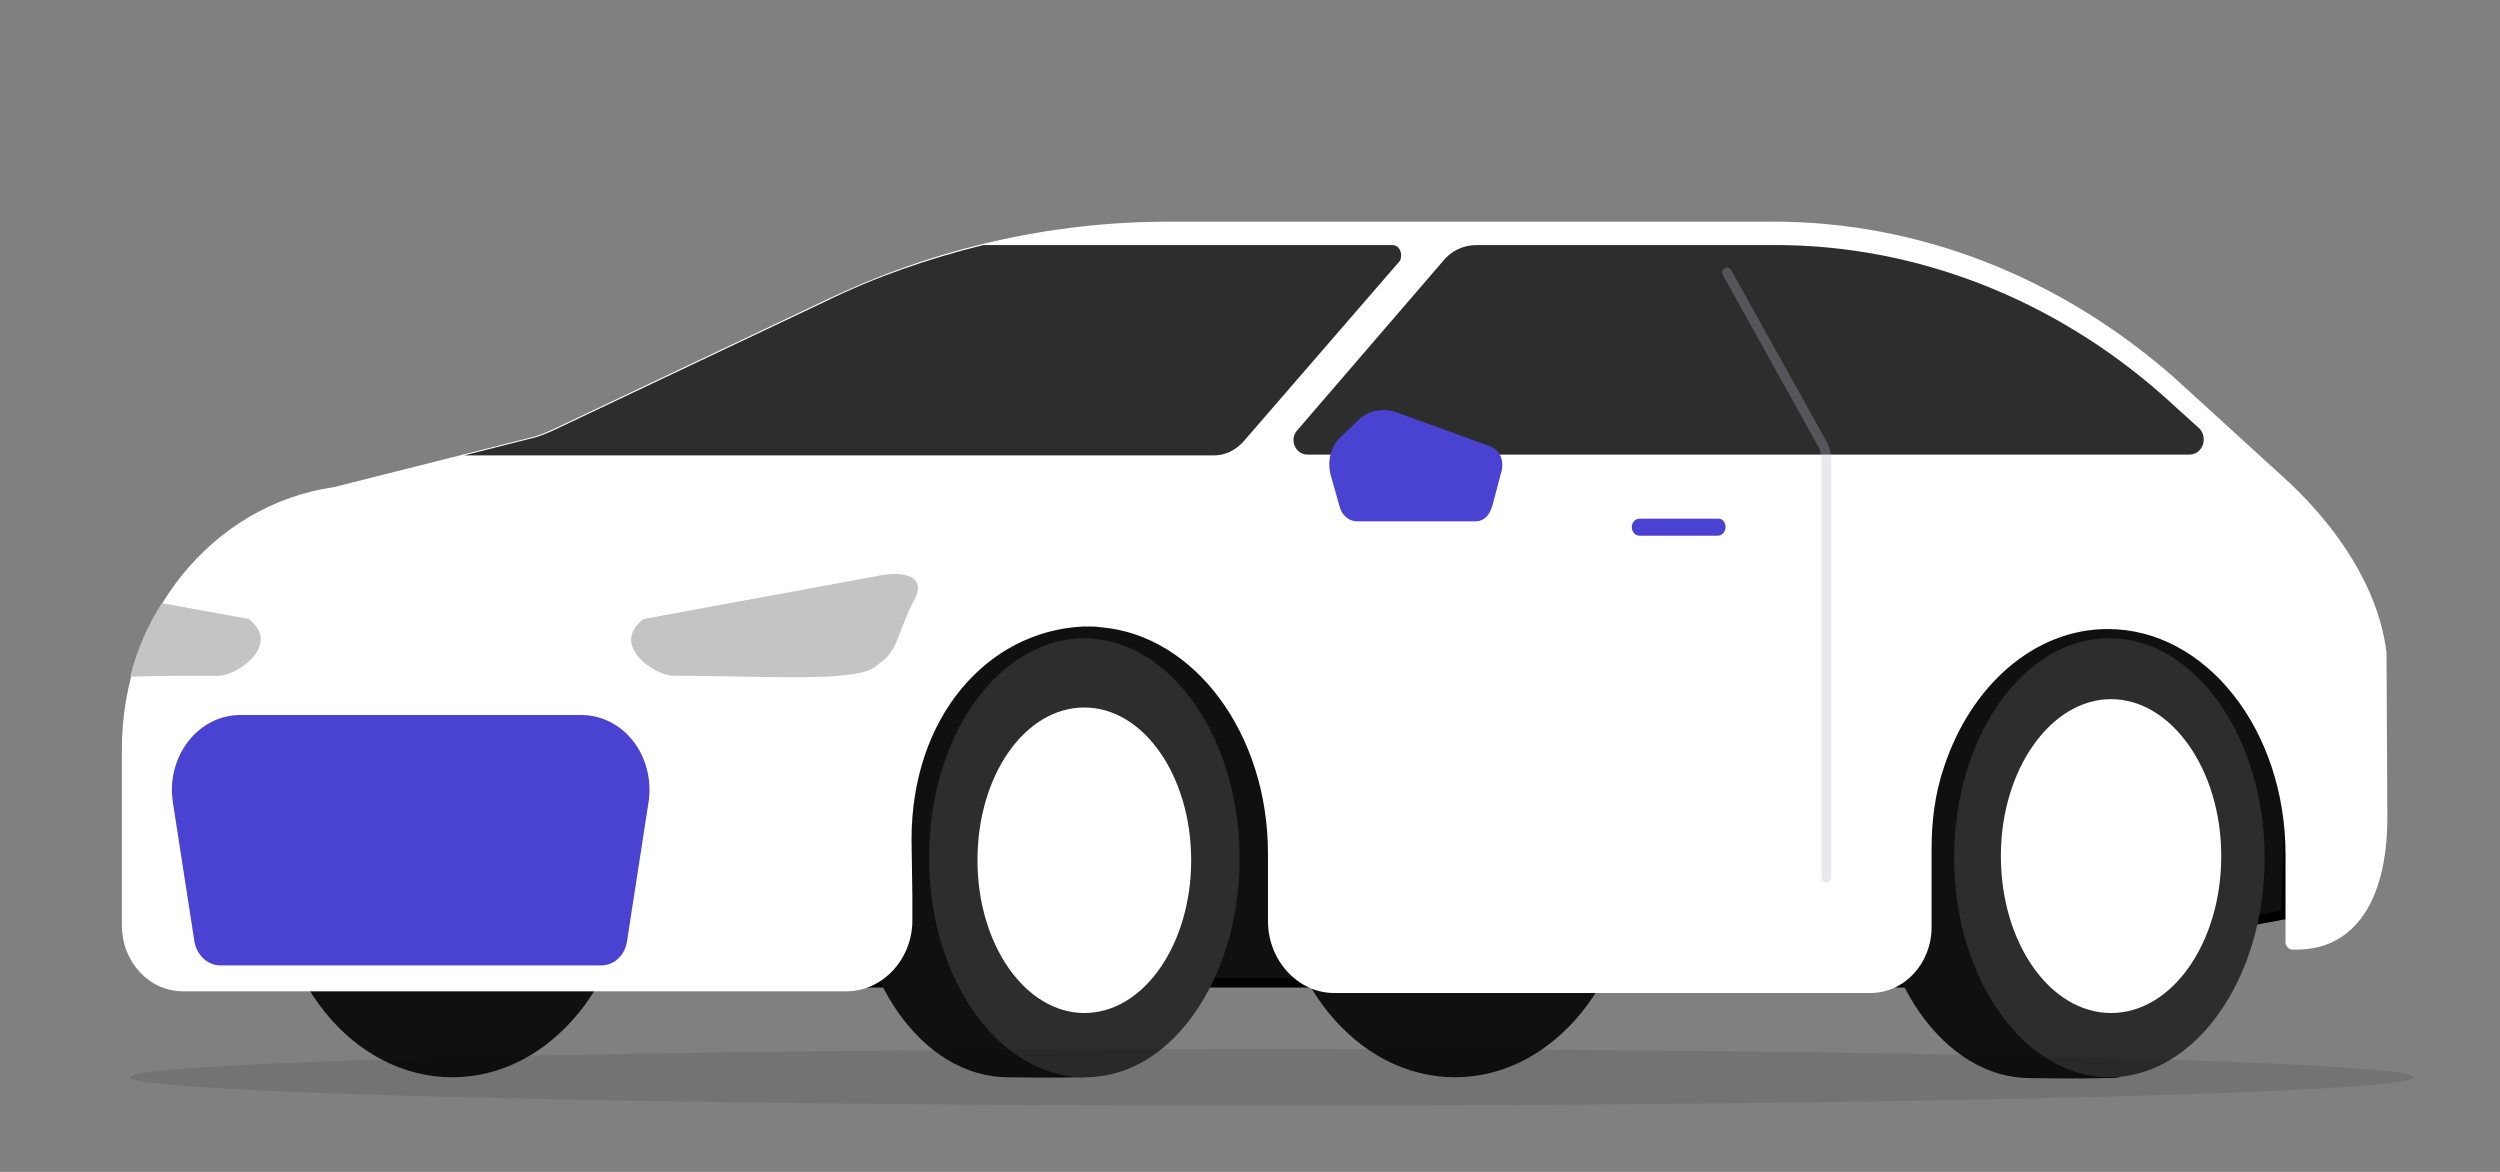 <svg width="320" height="150" viewBox="0 0 320 150" fill="none" xmlns="http://www.w3.org/2000/svg">
<rect x="0" y="0" width="320" height="150" fill="#808080" stroke="none"/>
<path d="M292.546 117.057L245.961 125.818H111.014L112.082 76.349H294.042L292.546 117.057Z" fill="#101010" stroke="black" stroke-width="1.18" stroke-miterlimit="10"/>
<path d="M140.397 137.785C139.649 137.785 139.008 137.892 138.366 137.892C134.52 137.999 130.78 137.892 129.071 137.892C118.066 137.892 109.197 125.284 109.197 109.792C109.197 94.299 118.172 81.691 129.071 81.691C130.353 81.691 133.986 81.691 138.046 81.691C138.794 81.691 139.328 81.691 140.076 81.691H140.183" fill="#101010"/>
<path d="M271.711 81.905C270.963 81.905 270.322 81.798 269.574 81.798C265.514 81.691 261.56 81.798 259.851 81.798C248.846 81.798 239.977 94.406 239.977 109.899C239.977 125.391 248.952 137.999 259.851 137.999C261.347 137.999 265.3 138.106 269.467 137.999C270.108 137.999 270.749 137.999 271.283 137.892" fill="#101010"/>
<path d="M270.001 137.892C281.006 137.892 289.875 125.284 289.875 109.792C289.875 94.299 280.899 81.691 270.001 81.691C258.996 81.691 250.128 94.299 250.128 109.792C250.128 125.284 259.103 137.892 270.001 137.892Z" fill="#2D2D2D"/>
<path d="M270.215 129.665C278.015 129.665 284.319 120.69 284.319 109.578C284.319 98.466 277.908 89.491 270.215 89.491C262.522 89.491 256.111 98.466 256.111 109.578C256.111 120.69 262.415 129.665 270.215 129.665Z" fill="white"/>
<path d="M57.911 137.892C70.519 137.892 80.776 125.284 80.776 109.792C80.776 94.299 70.519 81.691 57.911 81.691C45.303 81.691 35.046 94.299 35.046 109.792C34.939 125.284 45.196 137.892 57.911 137.892Z" fill="#101010"/>
<path d="M186.234 137.892C198.841 137.892 209.099 125.284 209.099 109.792C209.099 94.299 198.841 81.691 186.234 81.691C173.626 81.691 163.368 94.299 163.368 109.792C163.368 125.284 173.626 137.892 186.234 137.892Z" fill="#101010"/>
<path d="M305.474 83.507C304.406 75.067 299.063 67.481 293.08 61.818L278.442 48.462C263.804 35.533 245.747 28.375 227.049 28.375H149.585C134.413 28.375 119.455 31.794 105.458 38.525L70.733 54.98C69.771 55.407 68.809 55.834 67.741 56.048L42.739 62.352C27.139 64.596 15.6 78.913 15.6 95.902V114.6V115.348V118.446C15.6 123.147 19.126 126.887 23.4 126.887H108.343C112.937 126.887 116.783 122.827 116.783 117.805V114.707L116.677 107.441C116.677 91.841 126.293 80.836 138.58 80.195C138.794 80.195 139.114 80.195 139.435 80.195C139.969 80.195 140.397 80.195 140.931 80.302H141.038C152.898 81.371 162.3 93.872 162.3 109.257V117.057C162.3 117.164 162.3 117.164 162.3 117.271V117.912C162.3 122.934 166.146 127.101 170.741 127.101H239.443C243.717 127.101 247.243 123.361 247.243 118.66V108.723C247.243 105.09 247.67 101.565 248.846 98.145C252.265 87.781 260.385 80.516 269.787 80.516C282.395 80.516 292.546 93.444 292.546 109.364V120.583C292.546 121.117 292.973 121.545 293.401 121.545H294.042C300.559 121.545 305.581 116.416 305.581 104.556" fill="white"/>
<path d="M219.997 65.771H209.847C208.992 65.771 208.244 66.519 208.244 67.481C208.244 68.442 208.992 69.19 209.847 69.19H219.89C220.745 69.19 221.493 68.442 221.493 67.481C221.493 66.519 220.852 65.771 219.997 65.771Z" fill="#4A43D2" stroke="white" stroke-width="1.24" stroke-miterlimit="10"/>
<path d="M158.667 109.899C158.667 118.233 156.103 125.712 152.043 130.84C148.944 134.794 144.884 137.358 140.503 137.785H140.396C139.862 137.892 139.328 137.892 138.794 137.892C138.58 137.892 138.473 137.892 138.366 137.892C127.575 137.465 118.92 125.071 118.92 109.792C118.92 94.513 127.361 82.332 138.153 81.691C138.366 81.691 138.687 81.691 138.901 81.691C139.328 81.691 139.755 81.691 140.183 81.798H140.29C150.44 82.867 158.667 94.94 158.667 109.899Z" fill="#2D2D2D"/>
<path d="M138.794 129.665C146.38 129.665 152.47 120.904 152.47 110.112C152.47 99.321 146.38 90.56 138.794 90.56C131.208 90.56 125.117 99.214 125.117 110.112C125.117 121.011 131.315 129.665 138.794 129.665Z" fill="white"/>
<path d="M113.151 73.571L82.379 79.234C77.998 82.546 83.768 86.499 86.225 86.499C94.453 86.499 102.787 86.927 107.381 86.499C111.975 86.072 111.762 85.431 113.151 84.469C115.074 82.76 115.074 80.409 116.997 76.883C118.813 73.464 115.181 73.25 113.151 73.571Z" fill="#C4C4C4"/>
<path d="M16.668 86.606C20.194 86.499 24.148 86.499 27.994 86.499C30.345 86.499 36.114 82.546 31.84 79.234L20.729 77.204C18.912 79.982 17.523 83.187 16.668 86.606Z" fill="#C4C4C4"/>
<path d="M76.93 123.575H28.208C26.605 123.575 25.216 122.293 24.896 120.583L22.118 102.633C21.263 96.864 25.323 91.521 30.772 91.521H74.365C79.815 91.521 83.875 96.757 83.02 102.633L80.242 120.583C79.921 122.4 78.532 123.575 76.93 123.575Z" fill="#4A43D2"/>
<path d="M304.619 94.299H289.981L278.442 48.462" fill="white"/>
<path d="M167.322 58.185H280.258C281.968 58.185 282.716 55.941 281.434 54.766L276.946 50.706C262.842 38.205 245.213 31.367 227.263 31.367H189.012C187.302 31.367 185.699 32.115 184.631 33.504L166.04 55.087C164.971 56.262 165.826 58.185 167.322 58.185Z" fill="#2D2D2D"/>
<path d="M188.264 66.733H173.733C172.664 66.733 171.809 65.985 171.489 64.916L170.314 60.749C169.886 59.04 170.314 57.117 171.596 55.941L173.84 53.804C175.122 52.522 176.938 52.202 178.648 52.736L190.721 57.117C191.897 57.544 192.538 58.826 192.217 60.215L191.149 64.275C190.828 65.664 190.187 66.733 188.798 66.733H188.264Z" fill="#4A43D2"/>
<path d="M178.22 31.367H153.645H149.799H125.865C118.92 33.076 112.082 35.427 105.565 38.632L70.84 55.087C69.878 55.514 68.916 55.941 67.848 56.155L59.407 58.292H70.733H153.859H155.355C156.851 58.292 158.133 57.651 159.201 56.476L179.182 33.397C179.609 32.542 179.182 31.367 178.22 31.367Z" fill="#2D2D2D"/>
<path opacity="0.3" d="M221.066 34.893L233.246 56.796C233.567 57.331 233.78 58.185 233.78 58.826V112.356" stroke="#B5B3C3" stroke-width="1.24" stroke-miterlimit="10" stroke-linecap="round"/>
<path opacity="0.1" d="M162.834 141.525C243.559 141.525 309 139.898 309 137.892C309 135.885 243.559 134.259 162.834 134.259C82.109 134.259 16.668 135.885 16.668 137.892C16.668 139.898 82.109 141.525 162.834 141.525Z" fill="black"/>
</svg>
